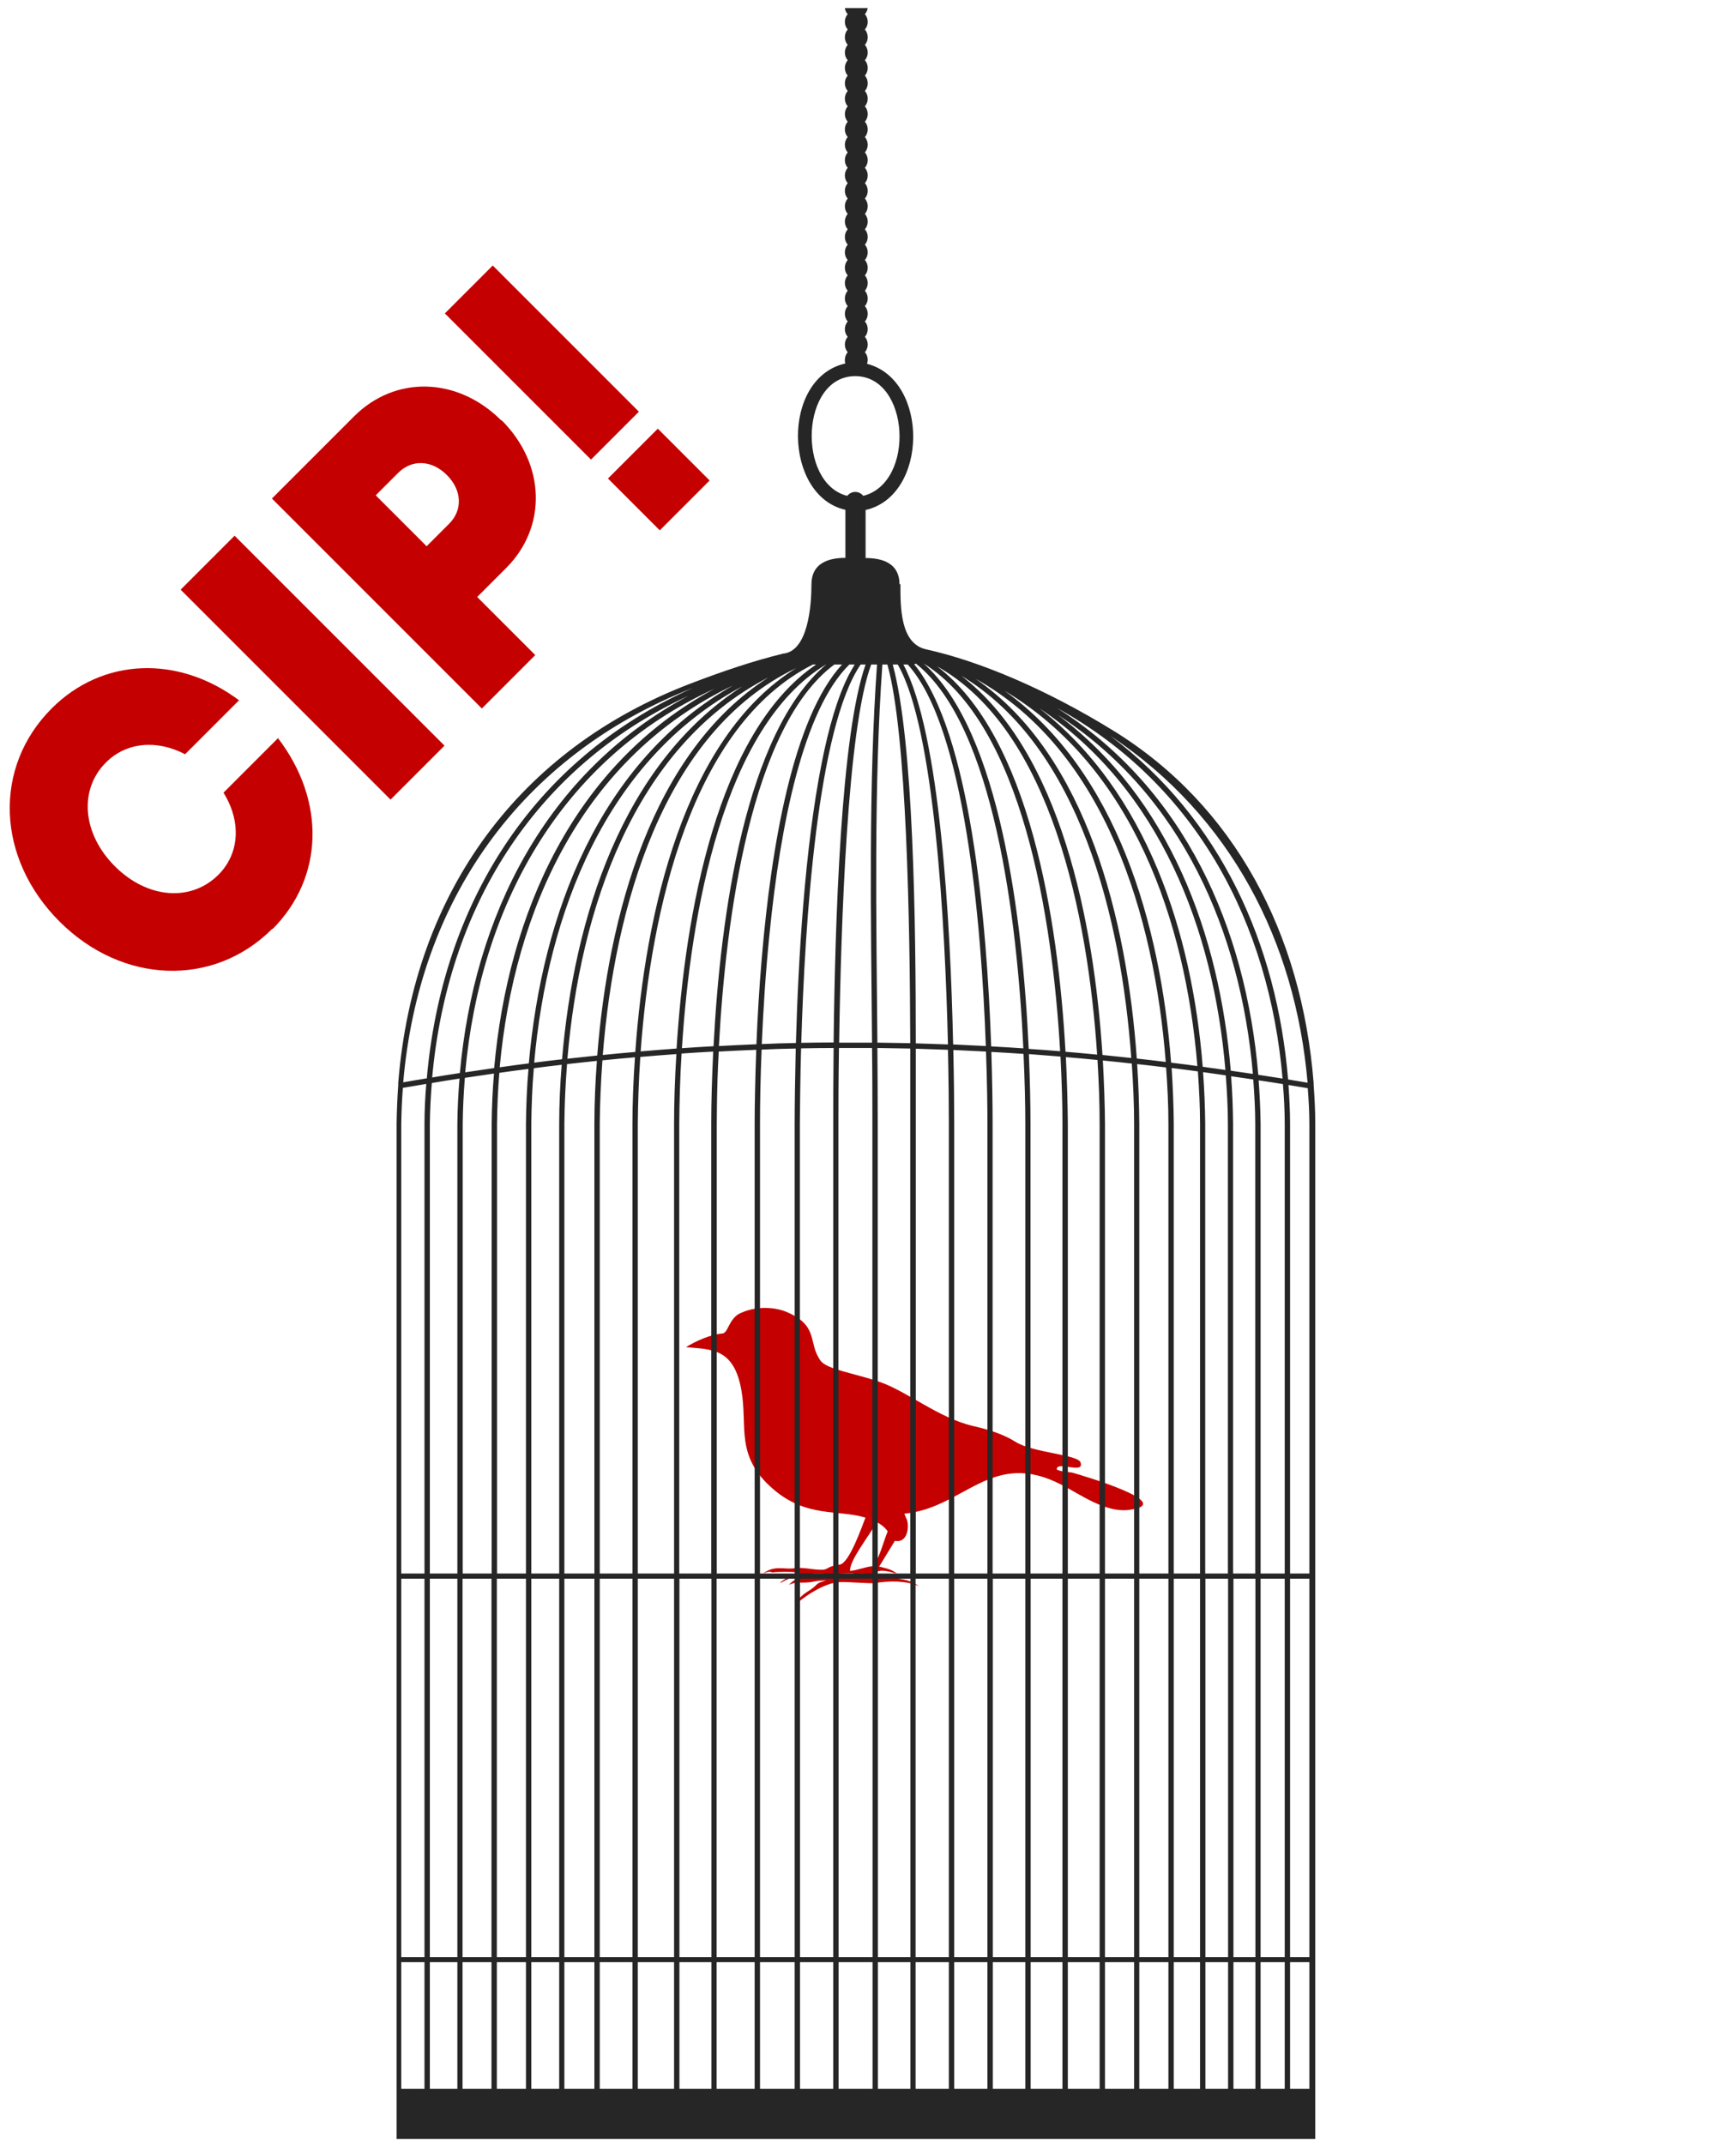 <svg xmlns="http://www.w3.org/2000/svg" id="Livello_1" viewBox="0 0 971.7 1200"><defs><style> .st0 { fill: #262626; } .st0, .st1 { fill-rule: evenodd; } .st2, .st1 { fill: #c40000; } </style></defs><g><path class="st2" d="M152.4,519.8c-32.9,32.9-84,31-119.1-4.1-35.4-35.4-37.3-86.4-4.3-119.3,28.3-28.3,70.6-30,104.8-4.5l-30.2,30.2c-15.8-8.3-32.9-6.8-44.3,4.6-15.3,15.3-13.2,39.9,5,58.1,18.1,18.1,42.5,20.1,57.9,4.8,12-12,12.9-29.9,2.9-46l30.5-30.5c26.8,35,25.7,78.1-3.1,106.9h0Z"></path><path class="st2" d="M101.1,330l30.2-30.2,117.5,117.5-30.2,30.2-117.5-117.5Z"></path><path class="st2" d="M280.8,235.2c24.6,24.6,25.5,59.7,2.5,82.7l-16.2,16.2,32.5,32.5-29.9,29.9-117.5-117.5,46-46c23-23,57.9-22.2,82.5,2.4ZM250.2,265.9c-8.4-8.4-19.4-9.1-27.3-1.3l-12.6,12.6,28.5,28.5,12.6-12.6c7.8-7.8,7.1-18.9-1.3-27.3Z"></path><path class="st2" d="M340.3,267.8l27.9-27.9,29,29-27.9,27.9-29-29ZM249,175.4l26.8-26.8,81.8,81.8-26.8,26.8-81.8-81.8Z"></path></g><path class="st1" d="M496.9,856.9c-2.6,6.5-4.2,13.6-8,19.6-3.6,0-9.5,2.5-13.1,2.6-.4-5.9,10.9-19.7,14.9-27.3,2.5,1.3,4.5,2.9,6.2,5.2h0ZM484.4,849.4c-1.7,4.2-9,25.6-14.4,26.2-7.2.9-6.3,2.9-10,2.9-5.9,0-9.9-1.6-15.7-.8-5.6.7-10.7-1.9-17.2,2.9,5.5-2.2,3.6,0,6.8-.8,3.8-.1,7.6-.3,13.9.2-3.1.7-4.7,1.5-8.2,3.6-2.1,1.3-2.6,1.8-2.9,2.3-.3.4,2.7-1.7,6-2.8,4.3-1.4,9.3-2.2,12.6-2.4,1.1,0,3.5-.1,5.4,0,6.7.5,14.7-.5,17.3,0,2.3.4,6.7-.8,7.9,1.1.4,3.5-8.2-.1-16.3.1-6.5.2-13.5,1.1-14.5,1.1-7,.1-9.4-.4-13.5,3.9,4.4-1.7,5.8-1.4,6.9-1.2,7.9,0,6.1-1.2,14-1.2-6.3,1.5-4.3,2.1-8.9,5.2-1.6,1.1-6.6,3.7-7.9,7.8,6.2-5.2,16-11.6,24.2-12.1,4.6-.3,16.8,1,20.1.5,7.2-1.2,17.2-1.5,24.3,1.8-6.4-5.1-16.8-4.7-24.2-4.6-.2-1.3-.7-1.9,0-3.1,3.1-2.1,8-.3,12,.7-3.2-2.6-6.2-3-10-4,2.9-4.8,5.9-9.6,8.8-14.4,7.8,1.6,8.3-9.8,6.2-12.9l-.9-2.3c33.6-3.1,48.8-36.6,88.1-16.1,10.7,5.5,24.4,15.6,37.5,14,28.7-3.5-28.7-20-30.3-20.5-2.9-1-6.8-.5-10-2.1-.3-5.2,15.7,3,13.3-4-1.5-4.4-26.7-5.4-36.2-11.4-7.2-4.5-15.4-7-23.7-8.9-19.3-4.4-37.1-19.4-52.4-24.7-13.8-4.8-29.7-7-33.2-11.9-7.3-10.1-.6-19.6-19.3-27.4-5.8-2.4-16.9-3.8-26.8,1.4-5.6,3.8-5.7,10.6-9,10.8-6.2.4-15,4.3-20.2,7.6,14,1.4,26.8.2,31,24.2,3.6,20.5-3.7,36.6,17.6,55.1,18.7,16.3,36.5,11.5,51.8,16.1h0Z"></path><path class="st0" d="M237.6,1169v-70.9h-13v70.9h13ZM455,371.9h1.8c-55.7,37.8-73.4,140.3-78.1,214.9-6.7.5-13.4,1-20.1,1.6,5.7-78.6,28.4-182.3,96.4-216.5h0ZM462.3,371.9h.1c-45.3,38.3-59.3,141.1-63,213.6-5.9.3-11.8.7-17.7,1.1,4.8-75.4,23-179.9,80.6-214.7h0ZM467,371.9h4.3c-27.4,29.9-39.6,101.5-44.9,164.2-1.5,17.1-2.4,33.5-3,48.3-7,.3-14,.6-21,1,3.8-71.2,17.9-178.8,64.6-213.5h0ZM475.4,371.9h3c-1.2,2-2.4,4.1-3.6,6.4-6.1,12.2-11,29.1-14.8,48.4-9.6,47.9-13.2,111.1-14.5,157-6.4.1-12.7.3-19.1.6.8-18.7,2.1-40.2,4.4-62.4,6-60,18.7-124.5,44.6-150h0ZM481.8,371.9h2.7c-13.9,39.2-17.1,144.4-17.9,211.5-6,0-12.1.1-18.1.2,2-67.9,9.1-176.6,33.3-211.8h0ZM487.6,371.9h3.3c-4.8,66.9-3.4,141.7-2.8,211.6-6.1,0-12.3,0-18.4,0,1-66.8,4.6-175.7,17.9-211.5h0ZM493.9,371.9h2.8c10.9,38.6,12.6,145,12.8,211.9-6.2-.1-12.3-.2-18.4-.3-.6-69.9-2-144.6,2.8-211.6h0ZM499.7,371.9h2.8c20.6,35.5,26.5,145,28.1,212.6-6-.2-12-.4-18-.6,0-67.2-1.2-168.9-12.9-212h0ZM505.7,371.9h2.4c32,35.3,41.2,144.6,43.7,213.5-6.1-.3-12.2-.6-18.3-.9-1.5-67.8-7.2-174.1-27.9-212.7h0ZM511.7,371.7c.3,0,.7-.2,1-.3,43.8,34.8,56.7,143.6,60.1,215.3-6-.4-12-.8-18-1.1-2.4-69.7-11.6-175.6-43.2-214h0ZM503.5,327.1c0-11.8-9.4-14.8-19-14.8v-26.9c35.1-7.9,35.7-72.8.8-81.8.2-.7.4-1.4.4-2.2,0-1.7-.6-3.2-1.6-4.3,1-1.1,1.6-2.7,1.6-4.3s-.6-3.2-1.6-4.3c1-1.1,1.6-2.7,1.6-4.3s-.6-3.2-1.6-4.3c1-1.1,1.6-2.7,1.6-4.3s-.6-3.2-1.6-4.3c1-1.1,1.6-2.7,1.6-4.3s-.6-3.2-1.6-4.3c1-1.1,1.6-2.7,1.6-4.3s-.6-3.2-1.6-4.3c1-1.1,1.6-2.7,1.6-4.3s-.6-3.2-1.6-4.3c1-1.1,1.6-2.7,1.6-4.3s-.6-3.2-1.6-4.3c1-1.1,1.6-2.7,1.6-4.3s-.6-3.2-1.6-4.3c1-1.1,1.6-2.7,1.6-4.3s-.6-3.2-1.6-4.3c1-1.1,1.6-2.7,1.6-4.3s-.6-3.2-1.6-4.3c1-1.1,1.6-2.7,1.6-4.3s-.6-3.2-1.6-4.3c1-1.1,1.6-2.7,1.6-4.3s-.6-3.2-1.6-4.3c1-1.1,1.6-2.7,1.6-4.3s-.6-3.2-1.6-4.3c1-1.1,1.6-2.7,1.6-4.3s-.6-3.2-1.6-4.3c1-1.1,1.6-2.7,1.6-4.3s-.6-3.2-1.6-4.3c1-1.1,1.6-2.7,1.6-4.3s-.6-3.2-1.6-4.3c1-1.1,1.6-2.7,1.6-4.3s-.6-3.2-1.6-4.3c1-1.1,1.6-2.7,1.6-4.3s-.6-3.2-1.6-4.3c1-1.1,1.6-2.7,1.6-4.3s-.6-3.2-1.6-4.3c1-1.1,1.6-2.7,1.6-4.3s-.6-3.2-1.6-4.3c1-1.1,1.6-2.7,1.6-4.3s-.6-3.2-1.6-4.3c1-1.1,1.6-2.7,1.6-4.3s-.6-3.2-1.6-4.3c.8-.9,1.4-2.1,1.6-3.4h-12.8c.2,1.3.7,2.5,1.6,3.4-1,1.1-1.6,2.7-1.6,4.3s.6,3.2,1.6,4.3c-1,1.1-1.6,2.7-1.6,4.3s.6,3.2,1.6,4.3c-1,1.1-1.6,2.7-1.6,4.3s.6,3.2,1.6,4.3c-1,1.1-1.6,2.7-1.6,4.3s.6,3.2,1.6,4.3c-1,1.1-1.6,2.7-1.6,4.3s.6,3.2,1.6,4.3c-1,1.1-1.6,2.7-1.6,4.3s.6,3.2,1.6,4.3c-1,1.1-1.6,2.7-1.6,4.3s.6,3.2,1.6,4.3c-1,1.1-1.6,2.7-1.6,4.3s.6,3.2,1.6,4.3c-1,1.1-1.6,2.7-1.6,4.3s.6,3.2,1.6,4.3c-1,1.1-1.6,2.7-1.6,4.3s.6,3.2,1.6,4.3c-1,1.1-1.6,2.7-1.6,4.3s.6,3.2,1.6,4.3c-1,1.1-1.6,2.7-1.6,4.3s.6,3.2,1.6,4.3c-1,1.1-1.6,2.7-1.6,4.3s.6,3.2,1.6,4.3c-1,1.1-1.6,2.7-1.6,4.3s.6,3.2,1.6,4.3c-1,1.1-1.6,2.7-1.6,4.3s.6,3.2,1.6,4.3c-1,1.1-1.6,2.7-1.6,4.3s.6,3.2,1.6,4.3c-1,1.1-1.6,2.7-1.6,4.3s.6,3.2,1.6,4.3c-1,1.1-1.6,2.7-1.6,4.3s.6,3.2,1.6,4.3c-1,1.1-1.6,2.7-1.6,4.3s.6,3.2,1.6,4.3c-1,1.1-1.6,2.7-1.6,4.3s.6,3.2,1.6,4.3c-1,1.1-1.6,2.7-1.6,4.3s.6,3.2,1.6,4.3c-1,1.1-1.6,2.7-1.6,4.3s.6,3.2,1.6,4.3c-1,1.1-1.6,2.7-1.6,4.3s.1,1.4.3,2c-36.2,8.2-34.6,74.2,0,81.9v26.9c-9.7,0-19,3.1-19,14.8s-1.8,37.5-15.9,38.8c-16.4,4-33.7,9.8-52.7,17.1-93.6,36.1-154,114.7-162.7,223.2h0v1.3c-.5,7-.8,14-.9,21.2h0v568.4h514.2v-568.4h0c0-7.2-.4-14.3-.9-21.3v-1.1h0c-6.6-83.9-44.4-155.4-111.8-197.1-38.4-23.7-75.7-39.2-105.1-45.7-14.6-3.2-14.4-23.8-14.4-36.6h0ZM224.6,880.6h13v-251.7h0c0-7.5.4-15,1-22.3-4.4.7-8.8,1.5-13.1,2.2-.5,6.6-.8,13.3-.9,20.1h0v251.7h0ZM240.6,880.6h15.4v-251.7h0c.1-8.5.5-16.9,1.2-25.3-5.2.8-10.3,1.6-15.5,2.5-.6,7.5-1,15.1-1.1,22.8h0v251.7h0ZM259,880.6h16.2v-251.7h0c.1-9.4.5-18.8,1.3-28.1-5.4.8-10.8,1.6-16.3,2.4-.7,8.5-1.1,17.1-1.2,25.7h0v251.7h0ZM278.1,880.6h16.3v-251.7h0c.1-10.1.5-20.4,1.4-30.7-5.4.7-10.9,1.4-16.3,2.2-.8,9.5-1.2,19-1.3,28.6h0v251.7h0ZM297.4,880.6h15.6v-251.7h0c0-10.7.5-21.8,1.4-33-5.2.6-10.4,1.2-15.6,1.9-.9,10.5-1.3,20.9-1.4,31.1h0v251.7h0ZM315.9,880.6h16.8v-251.7h0c0-11.2.5-23,1.4-35.2-5.6.6-11.1,1.2-16.7,1.8-.9,11.4-1.4,22.5-1.5,33.4h0v251.7h0ZM335.7,880.6h18.3v-251.7h0c0-11.5.5-24,1.4-37.2-6.1.5-12.1,1.1-18.2,1.7-.9,12.3-1.4,24.3-1.5,35.5h0v251.7h0ZM357,880.6h20.3v-251.7h0c0-11.5.4-24.7,1.3-39-6.7.5-13.4,1-20.2,1.6-.9,13.4-1.3,26.1-1.4,37.4h0v251.7h0ZM380.2,880.6h17.9v-251.7h0s0-.6,0-.6c0-11.3.4-24.9,1.1-39.8-5.9.3-11.8.7-17.7,1.1-.9,14.4-1.2,27.8-1.3,39.2h0v251.7h0ZM401.1,880.6h21.3v-251.7h0c0-10.6.3-24.9.9-41.4-7,.3-14,.6-21,1-.6,11.1-.9,21.2-1,29.9,0,3.8-.1,7.3-.1,10.6h0v251.7h0ZM425.4,880.6h19.4v-251.7h0c0-10.2.2-24.8.6-42.1-6.4.1-12.7.3-19.1.6-.7,16.9-.9,31.3-.9,41.6h0v251.7h0ZM447.8,880.6h18.6v-251.7h0c0-10,0-24.8.2-42.4-6.1,0-12.1.1-18.2.2-.5,17.8-.6,32.6-.7,42.2h0v251.7h0ZM469.3,880.6h19v-251.7h0c0-13.8,0-28-.2-42.4-6.2,0-12.3,0-18.5,0-.3,18.5-.3,33.5-.3,42.4h0v251.7h0ZM491.3,880.6h18.2v-251.7h0c0-9.7,0-24.4,0-42.1-6.1-.1-12.3-.2-18.4-.3.1,14.4.2,28.5.2,42.4h0v251.7h0ZM512.5,880.6h18.6v-251.7h0c0-9.3-.1-23.8-.5-41.4-6-.2-12-.4-18-.6,0,16.8,0,31.3,0,42h0v251.7h0ZM534.1,880.6h18.6v-251.7h0c0-9.9-.2-23.9-.8-40.4-6.1-.3-12.2-.6-18.3-.9.4,16.9.5,31.3.5,41.3h0v251.7h0ZM555.7,880.6h18.2v-251.7h0c0-10.5-.3-23.9-1-39.1-6-.4-12-.8-18-1.1.5,15.9.7,29.7.7,40.2h0v251.7h0ZM576.9,880.6h17.8v-251.7h0c0-10.8-.4-23.6-1.1-37.6-5.9-.5-11.8-.9-17.7-1.4.6,14.7.9,28,.9,38.9h0v251.7h0ZM597.7,880.6h17.8v-251.7h0c0-10.8-.4-22.9-1.2-35.7-5.9-.6-11.8-1.1-17.7-1.6.7,13.7,1,26.3,1.1,37.3h0v251.7h0ZM618.5,880.6h16.3v-251.7h0c0-10.6-.5-22-1.3-33.7-5.4-.6-10.8-1.2-16.2-1.7.7,12.6,1.1,24.5,1.2,35.4h0v251.7h0ZM637.7,880.6h16.3v-251.7h0c0-10.2-.5-20.7-1.3-31.5-5.4-.7-10.8-1.3-16.2-1.9.8,11.6,1.1,22.8,1.2,33.4h0v251.7h0ZM657,880.6h14.7v-251.7h0c0-9.6-.5-19.4-1.2-29.3-4.9-.7-9.8-1.3-14.7-1.9.7,10.6,1.1,21,1.2,31.1h0v251.7h0ZM674.6,880.6h12.7v-251.7h0c0-9-.5-18-1.2-27.1-4.3-.6-8.5-1.2-12.7-1.8.7,9.7,1.1,19.4,1.2,28.8h0v251.7h0ZM690.3,880.6h12.3v-251.7h0c0-8.3-.5-16.6-1.1-24.8-4.1-.6-8.3-1.2-12.4-1.8.7,8.9,1,17.8,1.1,26.6h0v251.7h0ZM705.6,880.6h13.5v-251.7h0c0-7.4-.4-14.9-1-22.2-4.5-.7-9.1-1.5-13.6-2.1.6,8.1,1,16.2,1.1,24.3h0v251.7h0ZM722.1,880.6h10.8v-251.7h0c0-6.7-.4-13.3-.9-19.9-3.6-.6-7.2-1.2-10.8-1.8.5,7.2.9,14.4.9,21.7h0v251.7h0ZM732.9,883.5h-10.8v211.8h10.8v-211.8h0ZM719.1,883.5h-13.5v211.8h13.5v-211.8h0ZM702.7,883.5h-12.3v211.8h12.3v-211.8h0ZM687.4,883.5h-12.7v211.8h12.7v-211.8h0ZM671.7,883.5h-14.7v211.8h14.7v-211.8h0ZM654,883.5h-16.3v211.8h16.3v-211.8h0ZM634.8,883.5h-16.3v211.8h16.3v-211.8h0ZM615.5,883.5h-17.8v211.8h17.8v-211.8h0ZM594.7,883.5h-17.8v211.8h17.8v-211.8h0ZM573.9,883.5h-18.2v211.8h18.2v-211.8h0ZM552.7,883.5h-18.6v211.8h18.6v-211.8h0ZM531.1,883.5h-18.6v211.8h18.6v-211.8h0ZM509.6,883.5h-18.2v211.8h18.2v-211.8h0ZM488.4,883.5h-19v211.8h19v-211.8h0ZM466.4,883.5h-18.6v211.8h18.6v-211.8h0ZM444.8,883.5h-19.4v211.8h19.4v-211.8h0ZM422.4,883.5h-21.3v211.8h21.3v-211.8h0ZM398.2,883.5h-17.9v211.8h17.9v-211.8h0ZM377.3,883.5h-20.3v211.8h20.3v-211.8h0ZM354,883.5h-18.3v211.8h18.3v-211.8h0ZM332.7,883.5h-16.8v211.8h16.8v-211.8h0ZM313,883.5h-15.6v211.8h15.6v-211.8h0ZM294.4,883.5h-16.3v211.8h16.3v-211.8h0ZM275.1,883.5h-16.2v211.8h16.2v-211.8h0ZM256,883.5h-15.4v211.8h15.4v-211.8h0ZM237.6,883.5h-13v211.8h13v-211.8h0ZM732.9,1098.1h-10.8v70.9h10.8v-70.9h0ZM719.1,1098.1h-13.5v70.9h13.5v-70.9h0ZM702.7,1098.1h-12.3v70.9h12.3v-70.9h0ZM687.4,1098.1h-12.7v70.9h12.7v-70.9h0ZM671.7,1098.1h-14.7v70.9h14.7v-70.9h0ZM654,1098.1h-16.3v70.9h16.3v-70.9h0ZM634.8,1098.1h-16.3v70.9h16.3v-70.9h0ZM615.5,1098.1h-17.8v70.9h17.8v-70.9h0ZM594.7,1098.1h-17.8v70.9h17.8v-70.9h0ZM573.9,1098.1h-18.2v70.9h18.2v-70.9h0ZM552.7,1098.1h-18.6v70.9h18.6v-70.9h0ZM531.1,1098.1h-18.6v70.9h18.6v-70.9h0ZM509.6,1098.1h-18.2v70.9h18.2v-70.9h0ZM488.4,1098.1h-19v70.9h19v-70.9h0ZM466.4,1098.1h-18.6v70.9h18.6v-70.9h0ZM444.8,1098.1h-19.4v70.9h19.4v-70.9h0ZM422.4,1098.1h-21.3v70.9h21.3v-70.9h0ZM398.2,1098.1h-17.9v70.9h17.9v-70.9h0ZM377.3,1098.1h-20.3v70.9h20.3v-70.9h0ZM354,1098.1h-18.3v70.9h18.3v-70.9h0ZM332.7,1098.1h-16.8v70.9h16.8v-70.9h0ZM313,1098.1h-15.6v70.9h15.6v-70.9h0ZM294.4,1098.1h-16.3v70.9h16.3v-70.9h0ZM275.1,1098.1h-16.2v70.9h16.2v-70.9h0ZM256,1098.1h-15.4v70.9h15.4v-70.9h0ZM238.9,603.5c8.4-96,57.8-178,148.9-218.5-97,38.1-153.4,119.5-162.1,220.7,4.4-.8,8.8-1.5,13.1-2.2h0ZM731.8,605.9c-3.6-.6-7.2-1.2-10.8-1.8-6.3-75.4-37.5-145.8-99.5-192.3,67.5,44.9,103.6,115.2,110.4,194.1h0ZM717.9,603.6c-4.5-.7-9.1-1.4-13.6-2.1-6.9-81.8-41-160-112.7-205.3,78.5,43.2,118.8,120.9,126.3,207.4h0ZM701.3,601c-4.1-.6-8.3-1.2-12.4-1.8-6.3-75.9-34.3-152.6-96.9-199.2,69.4,44.9,102.4,121.3,109.3,201.1h0ZM685.9,598.8c-4.3-.6-8.5-1.2-12.7-1.8-5.9-74.7-31.2-153.8-91.4-200.6,67.4,45,97.5,123.9,104.1,202.4h0ZM670.2,596.6c-4.9-.7-9.8-1.3-14.7-1.9-5.8-76.6-30.2-163-93.2-208.1,71.8,42.9,101.3,129.1,107.9,209.9h0ZM652.5,594.3c-5.4-.7-10.8-1.3-16.2-1.9-5.4-76.7-27.7-169.6-90.2-212.5,72.7,40.4,100.1,133.4,106.4,214.4h0ZM633.3,592.1c-5.4-.6-10.8-1.1-16.2-1.7-4.8-74.3-23.4-169.6-79-212.2,66.3,39.9,89.5,135.9,95.1,213.8h0ZM614.1,590.2c-5.9-.6-11.8-1.1-17.7-1.6-4.1-73.9-20.2-176.5-71.9-215.7,64,35.9,84.5,139.9,89.6,217.3h0ZM593.4,588.3c-5.9-.5-11.8-.9-17.6-1.3-3.3-72.2-16-177.7-58.8-215.7,55.3,34.6,72.1,142.1,76.4,217.1h0ZM355.6,588.7c-6.1.5-12.1,1.1-18.2,1.7,6.5-81.7,33.3-180.6,108.2-216.5-63,39.2-84.5,137.6-90,214.8h0ZM334.3,590.7c-5.6.6-11.1,1.2-16.7,1.8,7-82.4,36.7-174.3,112.5-213.4-65.5,41.9-89.7,133.8-95.8,211.6h0ZM314.6,592.8c-5.2.6-10.4,1.2-15.6,1.9,7.4-83.2,40-169.6,116.5-210.6-67.4,43.5-94.3,130.1-100.9,208.7h0ZM296,595.1c-5.4.7-10.9,1.4-16.3,2.2,8.1-88.3,46.7-173.7,130.6-213.7-75,42.6-107,128.6-114.3,211.5h0ZM276.7,597.7c-5.4.8-10.8,1.6-16.3,2.4,8.4-91.7,52.2-174.7,139.6-214.7-79.2,42.5-115.7,126.3-123.4,212.3h0ZM257.4,600.5c-5.2.8-10.3,1.6-15.5,2.5,8.4-93.1,55.7-173,143.4-213.6-80.3,43-120,123.7-127.9,211.1h0ZM483.2,277.5c-1-1.3-2.7-2.2-4.5-2.2h0c-1.8,0-3.4.9-4.5,2.2-28.2-7.1-26.1-67,4.5-67s33.8,59.6,4.5,67h0Z"></path></svg>